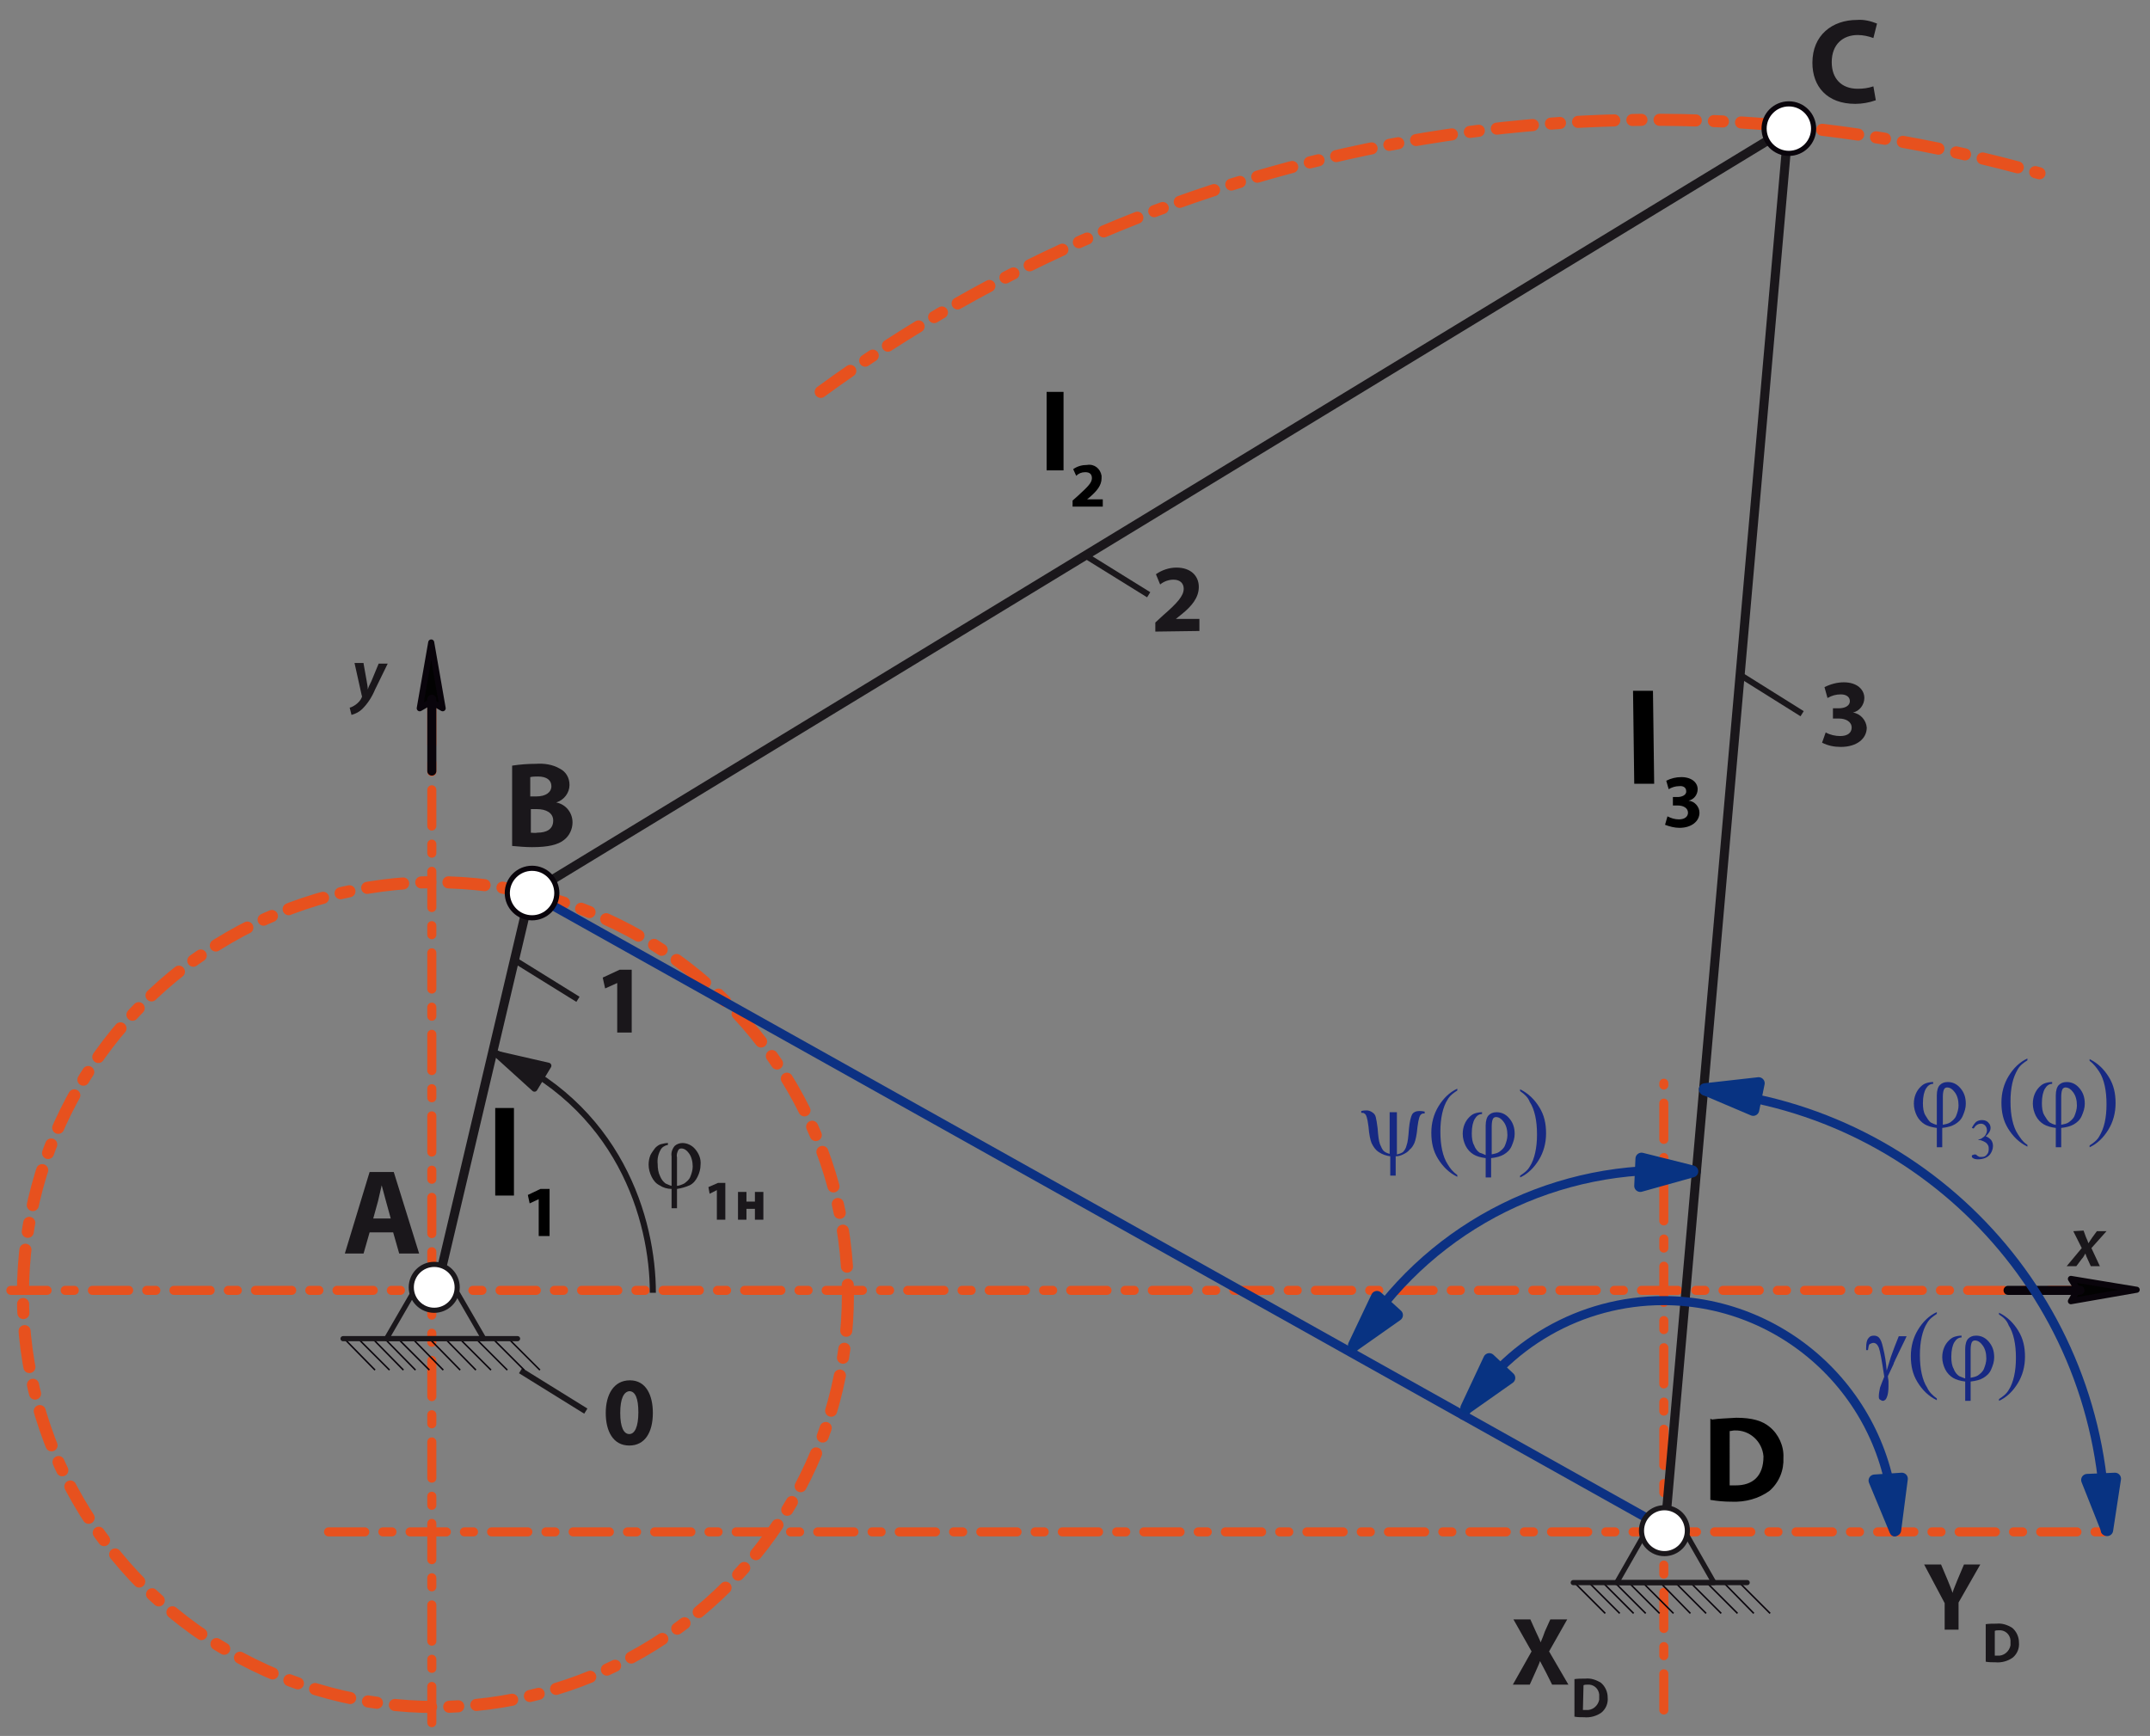 <?xml version="1.0" encoding="utf-8"?>
<!-- Generator: Adobe Illustrator 22.1.0, SVG Export Plug-In . SVG Version: 6.00 Build 0)  -->
<svg version="1.1" id="_x30_1f32b39-f4ae-4484-a668-938bd3f64eef"
	 xmlns="http://www.w3.org/2000/svg" xmlns:xlink="http://www.w3.org/1999/xlink" x="0px" y="0px" viewBox="0 0 356 287.5"
	 style="enable-background:new 0 0 356 287.5;" xml:space="preserve">
<rect x="0" y="0" width="356" height="287.5" fill="#808080" stroke="none"/>
<style type="text/css">
	.st0{fill:none;stroke:#E7511E;stroke-width:2;stroke-linecap:round;stroke-linejoin:round;stroke-dasharray:6,3,1.5,3;}
	.st1{fill:none;stroke:#E7511E;stroke-width:1.5;stroke-linecap:round;stroke-linejoin:round;stroke-dasharray:6,3,1.5,3;}
	.st2{fill:none;stroke:#0C3183;stroke-width:1.5;stroke-linecap:round;stroke-linejoin:round;}
	.st3{fill:none;stroke:#1A171B;stroke-width:1.5;stroke-linecap:round;stroke-linejoin:round;}
	.st4{fill:#FFFFFF;stroke:#09040B;stroke-width:0.85;stroke-linecap:round;stroke-linejoin:round;}
	.st5{fill:none;stroke:#09040B;stroke-width:0.25;stroke-miterlimit:10;}
	.st6{fill:none;stroke:#1A171B;stroke-width:0.85;stroke-linecap:round;stroke-linejoin:round;}
	.st7{fill:#FFFFFF;stroke:#1A171B;stroke-width:0.85;stroke-linecap:round;stroke-linejoin:round;}
	.st8{fill:#1A171B;}
	.st9{fill:none;stroke:#1A171B;stroke-miterlimit:10;}
	.st10{fill:#1A171B;stroke:#1A171B;stroke-linecap:round;stroke-linejoin:round;}
	.st11{fill:#020202;stroke:#09040B;stroke-linecap:round;stroke-linejoin:round;}
	.st12{fill:none;stroke:#09040B;stroke-width:1.5;stroke-linecap:round;stroke-linejoin:round;}
	.st13{fill:#083382;stroke:#083382;stroke-width:2;stroke-linecap:round;stroke-linejoin:round;}
	.st14{enable-background:new    ;}
	.st15{fill:#172983;}
</style>
<title>kp1_Монтажная область 1</title>
<circle class="st0" cx="72.1" cy="214.4" r="68.3"/>
<line class="st1" x1="1.8" y1="213.7" x2="344.4" y2="213.7"/>
<line class="st1" x1="275.5" y1="283.2" x2="275.5" y2="179.4"/>
<path class="st2" d="M280.9,194c-1.7-0.2-3.5-0.2-5.3-0.2c-21.5,0-41.3,11.5-51.9,30.1"/>
<line class="st2" x1="87.8" y1="147.9" x2="275.7" y2="253.1"/>
<line class="st1" x1="54.4" y1="253.7" x2="350.3" y2="253.7"/>
<line class="st3" x1="73.3" y1="213.1" x2="72.1" y2="214.4"/>
<line class="st3" x1="282.1" y1="180.3" x2="275.7" y2="253.1"/>
<polyline class="st3" points="72.1,214.4 87.8,147.9 296.1,21.2 282.1,180.3 "/>
<circle class="st4" cx="88.1" cy="147.9" r="4.1"/>
<g>
	<g>
		<line class="st5" x1="260.6" y1="262" x2="265.8" y2="267.2"/>
		<line class="st5" x1="263" y1="262" x2="268.2" y2="267.2"/>
		<line class="st5" x1="265.3" y1="262" x2="270.5" y2="267.2"/>
		<line class="st5" x1="267.3" y1="262" x2="272.5" y2="267.2"/>
		<line class="st5" x1="269.6" y1="262" x2="274.8" y2="267.2"/>
		<line class="st5" x1="271.9" y1="262" x2="277.1" y2="267.2"/>
		<line class="st5" x1="274.8" y1="262" x2="279.9" y2="267.2"/>
		<line class="st5" x1="277.3" y1="262" x2="282.5" y2="267.2"/>
		<line class="st5" x1="279.8" y1="262" x2="285" y2="267.2"/>
		<line class="st5" x1="282.5" y1="262" x2="287.7" y2="267.2"/>
		<line class="st5" x1="285.3" y1="262" x2="290.4" y2="267.2"/>
		<line class="st5" x1="287.9" y1="262" x2="293.1" y2="267.2"/>
	</g>
	<polyline class="st6" points="272.1,254.4 267.7,262.1 283.8,262.1 279.4,254.4 	"/>
	<line class="st6" x1="260.5" y1="262.1" x2="289.3" y2="262.1"/>
	<circle class="st7" cx="275.6" cy="253.5" r="3.8"/>
</g>
<path class="st0" d="M135.9,64.9C194,22.4,268.5,9.1,337.7,28.7"/>
<circle class="st4" cx="296.2" cy="21.3" r="4.1"/>
<g>
	<path class="st8" d="M257,279l-1-2c-0.4-0.8-0.7-1.3-1-1.9h0c-0.2,0.6-0.5,1.2-0.8,1.9l-0.9,2h-2.8l3.1-5.5l-3-5.3h2.8l0.9,2
		c0.3,0.7,0.6,1.2,0.8,1.8h0c0.3-0.7,0.5-1.2,0.7-1.8l0.9-2h2.8l-3,5.3l3.2,5.5H257z"/>
	<path class="st8" d="M260.6,278.1c0.6-0.1,1.3-0.1,1.9-0.1c0.9-0.1,1.8,0.2,2.6,0.7c0.7,0.6,1.1,1.5,1.1,2.4c0.1,1-0.3,1.9-1,2.5
		c-0.8,0.6-1.9,0.9-2.9,0.8c-0.5,0-1.1,0-1.6-0.1V278.1z M262.1,283.2c0.2,0,0.3,0,0.5,0c1.1,0.1,2-0.7,2.2-1.7c0-0.2,0-0.3,0-0.5
		c0.1-1-0.6-1.9-1.6-2c-0.1,0-0.3,0-0.4,0c-0.2,0-0.4,0-0.6,0.1L262.1,283.2z"/>
</g>
<g>
	<path class="st8" d="M322,269.9v-4.4l-3.4-6.4h2.8l1.1,2.6c0.3,0.8,0.6,1.4,0.8,2.1h0c0.2-0.7,0.5-1.3,0.8-2.1l1.1-2.6h2.7
		l-3.6,6.3v4.5L322,269.9z"/>
	<path class="st8" d="M328.7,269c0.6-0.1,1.3-0.1,1.9-0.1c0.9-0.1,1.8,0.2,2.6,0.7c0.7,0.6,1.1,1.5,1.1,2.4c0.1,1-0.3,1.9-1,2.5
		c-0.8,0.6-1.9,0.9-2.9,0.8c-0.5,0-1.1,0-1.6-0.1V269z M330.2,274.2c0.2,0,0.3,0,0.5,0c1.1,0.1,2-0.7,2.2-1.7c0-0.2,0-0.3,0-0.5
		c0.1-1-0.6-1.9-1.6-2c-0.1,0-0.3,0-0.4,0c-0.2,0-0.4,0-0.6,0.1V274.2z"/>
</g>
<path class="st9" d="M81.4,174.1c21.3,8.8,26.7,28,26.7,40"/>
<polygon class="st10" points="82.1,174.5 88.5,180.3 90.8,176.5 "/>
<polygon class="st11" points="344,213.6 342.9,215.5 353.8,213.6 342.9,211.8 "/>
<path class="st8" d="M345,203.8l0.4,1.1c0.2,0.4,0.3,0.7,0.4,1h0c0.2-0.3,0.4-0.6,0.6-0.9l0.8-1.1h1.6l-2.5,2.8l1.4,3h-1.5l-0.5-1.1
	c-0.2-0.4-0.3-0.7-0.4-1h0c-0.2,0.3-0.3,0.6-0.6,0.9l-0.9,1.2h-1.6l2.5-3l-1.4-2.8L345,203.8z"/>
<line class="st12" x1="344.4" y1="213.7" x2="332.5" y2="213.7"/>
<line class="st1" x1="71.5" y1="285.3" x2="71.5" y2="114.2"/>
<polygon class="st11" points="71.4,116.2 73.3,117.3 71.4,106.4 69.5,117.3 "/>
<line class="st12" x1="71.5" y1="115.8" x2="71.5" y2="127.7"/>
<path class="st8" d="M60.2,109.9l0.5,2.8c0.1,0.6,0.2,1.1,0.2,1.5h0c0.1-0.4,0.3-0.8,0.6-1.4l1.2-2.9h1.5l-2.1,4.3
	c-0.5,1.2-1.2,2.3-2.1,3.2c-0.5,0.5-1.1,0.8-1.8,1l-0.3-1.2c0.4-0.1,0.7-0.3,1-0.5c0.4-0.3,0.8-0.7,1-1.2c0-0.1,0.1-0.2,0-0.3
	l-1.2-5.4H60.2z"/>
<g>
	<path class="st8" d="M111.2,196.4v-4.9c-0.1-0.6,0.1-1.2,0.5-1.7c0.3-0.3,0.8-0.5,1.3-0.5c0.8,0,1.6,0.4,2.1,1
		c0.6,0.7,1,1.6,0.9,2.6c0,0.7-0.2,1.4-0.5,2c-0.3,0.6-0.7,1.1-1.3,1.4c-0.7,0.3-1.4,0.5-2.1,0.6v3.2h-0.9v-3.2
		c-0.7,0-1.4-0.2-2-0.6c-0.6-0.3-1-0.8-1.3-1.4c-0.3-0.6-0.5-1.3-0.5-2c0-0.6,0.1-1.1,0.3-1.6c0.2-0.4,0.5-0.8,0.8-1.2
		c0.3-0.3,0.6-0.5,0.9-0.6c0.4-0.1,0.8-0.2,1.2-0.2v0.3c-0.5,0.1-1,0.4-1.2,0.8c-0.4,0.7-0.6,1.5-0.5,2.4c0,0.7,0.1,1.4,0.4,2
		c0.2,0.5,0.5,0.9,0.9,1.2C110.5,196.1,110.8,196.3,111.2,196.4z M112,196.4c0.4,0,0.9-0.2,1.3-0.4c0.4-0.3,0.8-0.6,1-1.1
		c0.2-0.5,0.4-1.1,0.4-1.7c0-0.8-0.2-1.7-0.7-2.3c-0.3-0.4-0.7-0.7-1.2-0.7c-0.2,0-0.4,0.1-0.5,0.3c-0.2,0.4-0.3,0.8-0.2,1.2V196.4z
		"/>
	<path class="st8" d="M118.7,197.1L118.7,197.1l-1.2,0.6l-0.2-1.1l1.6-0.7h1.2v6.1h-1.4V197.1z"/>
	<path class="st8" d="M123.6,197.4v1.6h1.4v-1.6h1.4v4.6h-1.4v-1.8h-1.4v1.8h-1.4v-4.6H123.6z"/>
</g>
<path class="st8" d="M191.3,104.6v-1.5l1.3-1.2c2.3-2,3.4-3.2,3.4-4.4c0-0.8-0.5-1.5-1.7-1.5c-0.8,0-1.6,0.3-2.2,0.8l-0.7-1.7
	c1-0.7,2.2-1.1,3.4-1.1c2.4,0,3.7,1.4,3.7,3.2c0,1.8-1.2,3.2-2.8,4.5l-1,0.8v0h3.9v2L191.3,104.6z"/>
<line class="st9" x1="179.4" y1="91.8" x2="190.2" y2="98.5"/>
<path class="st8" d="M102.2,162.8L102.2,162.8l-2,0.9l-0.4-1.8l2.8-1.3h2V171h-2.4L102.2,162.8z"/>
<line class="st9" x1="84.9" y1="158.8" x2="95.7" y2="165.5"/>
<path class="st8" d="M302.3,121.3c0.7,0.4,1.6,0.6,2.4,0.6c1.3,0,1.9-0.6,1.9-1.4c0-1-1-1.5-2.1-1.5h-1v-1.7h1
	c0.8,0,1.8-0.3,1.8-1.2c0-0.6-0.5-1.1-1.5-1.1c-0.8,0-1.5,0.2-2.2,0.6l-0.5-1.8c1-0.5,2.1-0.8,3.2-0.8c2.2,0,3.4,1.2,3.4,2.6
	c0,1.1-0.8,2.2-1.9,2.4v0c1.3,0.2,2.2,1.3,2.3,2.5c0,1.8-1.6,3.2-4.3,3.2c-1.1,0-2.1-0.2-3.1-0.7L302.3,121.3z"/>
<line class="st9" x1="287.7" y1="111.5" x2="298.4" y2="118.2"/>
<path class="st8" d="M108.1,234c0,3.2-1.3,5.4-3.9,5.4c-2.7,0-3.9-2.4-3.9-5.4c0-3,1.3-5.4,4-5.4C107,228.6,108.1,231.1,108.1,234z
	 M102.7,234c0,2.4,0.6,3.5,1.5,3.5c0.9,0,1.5-1.2,1.5-3.6c0-2.3-0.5-3.5-1.5-3.5C103.3,230.5,102.7,231.6,102.7,234L102.7,234z"/>
<line class="st9" x1="86.2" y1="227" x2="97" y2="233.7"/>
<path class="st8" d="M61.2,204.1l-1,3.5h-3.1l4.1-13.5h4l4.2,13.5h-3.3l-1-3.5H61.2z M64.7,201.8l-0.8-2.9c-0.2-0.8-0.5-1.8-0.7-2.6
	h0c-0.2,0.8-0.4,1.8-0.6,2.6l-0.8,2.9H64.7z"/>
<g>
	<g>
		<line class="st5" x1="57" y1="221.7" x2="62.1" y2="226.9"/>
		<line class="st5" x1="59.3" y1="221.7" x2="64.5" y2="226.9"/>
		<line class="st5" x1="61.7" y1="221.7" x2="66.8" y2="226.9"/>
		<line class="st5" x1="63.7" y1="221.7" x2="68.8" y2="226.9"/>
		<line class="st5" x1="65.9" y1="221.7" x2="71.1" y2="226.9"/>
		<line class="st5" x1="68.3" y1="221.7" x2="73.4" y2="226.9"/>
		<line class="st5" x1="71.1" y1="221.7" x2="76.2" y2="226.9"/>
		<line class="st5" x1="73.7" y1="221.7" x2="78.8" y2="226.9"/>
		<line class="st5" x1="76.1" y1="221.7" x2="81.3" y2="226.9"/>
		<line class="st5" x1="78.8" y1="221.7" x2="84" y2="226.9"/>
		<line class="st5" x1="81.6" y1="221.7" x2="86.8" y2="226.9"/>
		<line class="st5" x1="84.2" y1="221.7" x2="89.4" y2="226.9"/>
	</g>
	<polyline class="st6" points="68.4,214.1 64,221.7 80.1,221.7 75.7,214.1 	"/>
	<line class="st6" x1="56.8" y1="221.7" x2="85.7" y2="221.7"/>
	<circle class="st7" cx="71.9" cy="213.2" r="3.8"/>
</g>
<path class="st8" d="M84.8,126.8c1.3-0.2,2.6-0.3,3.9-0.3c1.4-0.1,2.8,0.1,4,0.8c1,0.5,1.6,1.5,1.6,2.7c0,1.3-0.9,2.5-2.2,2.9v0
	c1.6,0.3,2.7,1.7,2.7,3.3c0,1.1-0.5,2.2-1.4,2.9c-1,0.8-2.6,1.2-5.3,1.2c-1.1,0-2.2-0.1-3.3-0.2L84.8,126.8z M87.8,131.9h1
	c1.6,0,2.5-0.7,2.5-1.7c0-1-0.8-1.6-2.2-1.6c-0.4,0-0.9,0-1.3,0.1V131.9z M87.8,137.9c0.4,0,0.8,0.1,1.2,0c1.4,0,2.6-0.5,2.6-2
	c0-1.3-1.2-1.9-2.7-1.9h-1V137.9z"/>
<path class="st8" d="M310.6,16.6c-1.1,0.4-2.3,0.6-3.4,0.6c-4.7,0-7.1-2.9-7.1-6.8c0-4.6,3.3-7.1,7.4-7.1c1.1-0.1,2.3,0.2,3.3,0.6
	l-0.6,2.4c-0.8-0.3-1.7-0.5-2.6-0.5c-2.4,0-4.3,1.5-4.3,4.5c0,2.7,1.6,4.4,4.3,4.4c0.9,0,1.7-0.1,2.6-0.4L310.6,16.6z"/>
<path d="M283.4,235.1c1.4-0.2,2.8-0.2,4.1-0.3c2.6,0,4.3,0.5,5.5,1.5c1.5,1.2,2.4,3.2,2.3,5.1c0.1,2.1-0.7,4.1-2.3,5.5
	c-1.8,1.3-4,1.9-6.3,1.8c-1.2,0-2.3-0.1-3.5-0.3v-13.4H283.4z M286.4,246h1c2.8,0,4.6-1.5,4.6-4.8c-0.2-2.5-2.3-4.4-4.8-4.3
	c-0.3,0-0.5,0.1-0.8,0.1L286.4,246z"/>
<path class="st2" d="M313.7,253.7c0-21.2-17.2-38.3-38.3-38.3c-13.6,0-26.2,7.2-33.1,19"/>
<polygon class="st13" points="242.8,233.2 249.9,228.2 246.6,225.1 "/>
<polygon class="st13" points="224.2,222.8 231.3,217.8 228,214.8 "/>
<g class="st14">
	<path class="st15" d="M314.4,221.3h1.3c-0.1,0.2-0.5,1.1-1.3,2.7c-0.3,0.7-0.6,1.2-0.7,1.5c-0.1,0.1-0.1,0.3-0.2,0.5l-0.9,1.9
		c0,0.3,0.1,0.6,0.1,0.9s0,0.5,0,0.8c0,0.7-0.1,1.3-0.2,1.6c-0.1,0.3-0.2,0.5-0.3,0.6c-0.1,0.1-0.3,0.2-0.4,0.2
		c-0.2,0-0.3-0.1-0.5-0.2s-0.2-0.3-0.2-0.6c0-0.4,0.1-0.9,0.2-1.4c0.2-0.5,0.4-1.1,0.7-1.8c-0.4-2.7-0.7-4.3-0.9-4.8
		s-0.5-0.8-0.9-0.8c-0.2,0-0.4,0.1-0.6,0.2s-0.2,0.5-0.3,1h-0.3c0-0.2,0-0.3,0-0.4c0-0.7,0.1-1.3,0.4-1.6c0.2-0.3,0.5-0.4,0.9-0.4
		c0.3,0,0.6,0.1,0.8,0.3c0.3,0.3,0.5,0.8,0.7,1.7c0.3,1.2,0.5,2.4,0.6,3.8l0.7-2.3C313.5,223.6,313.9,222.5,314.4,221.3z"/>
	<path class="st15" d="M320.7,231.6v0.3c-1.4-0.7-2.4-1.7-3.2-3s-1.1-2.7-1.1-4.3c0-1.6,0.4-3.1,1.2-4.4s1.8-2.3,3.1-2.9v0.3
		c-0.6,0.4-1.2,0.8-1.6,1.5c-0.4,0.6-0.7,1.4-0.9,2.3s-0.3,1.9-0.3,3c0,1.2,0.1,2.2,0.3,3.1s0.5,1.7,0.9,2.3
		C319.4,230.5,320,231.1,320.7,231.6z"/>
	<path class="st15" d="M325.4,228.3v-4.9c0-0.8,0.2-1.4,0.5-1.7s0.7-0.5,1.3-0.5c0.8,0,1.5,0.3,2.1,1s0.9,1.5,0.9,2.6
		c0,0.7-0.2,1.3-0.5,2s-0.8,1.1-1.3,1.4c-0.5,0.3-1.2,0.5-2.1,0.6v3.2h-0.9v-3.2c-0.8-0.1-1.5-0.3-2-0.6c-0.5-0.3-1-0.8-1.3-1.4
		s-0.5-1.3-0.5-2c0-0.6,0.1-1.1,0.3-1.6c0.2-0.5,0.5-0.9,0.8-1.2c0.3-0.3,0.6-0.5,0.9-0.6c0.3-0.1,0.7-0.2,1.2-0.2v0.3
		c-0.5,0-0.9,0.3-1.2,0.8s-0.5,1.3-0.5,2.4c0,0.8,0.1,1.5,0.4,2c0.2,0.6,0.6,1,0.9,1.2C324.6,228,324.9,228.1,325.4,228.3z
		 M326.2,228.2c0.5-0.1,1-0.2,1.3-0.4c0.4-0.3,0.8-0.6,1-1.1s0.4-1.1,0.4-1.7c0-0.9-0.2-1.7-0.7-2.3c-0.3-0.4-0.7-0.7-1.2-0.7
		c-0.2,0-0.4,0.1-0.5,0.3s-0.2,0.6-0.2,1.2V228.2z"/>
	<path class="st15" d="M331,217.7v-0.3c1.4,0.7,2.4,1.7,3.2,3s1.1,2.7,1.1,4.3c0,1.6-0.4,3.1-1.2,4.4s-1.8,2.3-3.1,2.9v-0.3
		c0.6-0.4,1.2-0.8,1.6-1.5c0.4-0.6,0.7-1.4,0.9-2.3c0.2-0.9,0.3-1.9,0.3-3c0-1.2-0.1-2.2-0.3-3.1c-0.2-0.9-0.5-1.7-0.9-2.3
		C332.3,218.7,331.8,218.2,331,217.7z"/>
</g>
<g class="st14">
	<path class="st15" d="M231.3,184.3v6.9c0.4-0.1,0.7-0.2,1-0.4c0.2-0.2,0.5-0.6,0.6-1.1c0.2-0.5,0.3-1.4,0.4-2.8
		c0.1-1.1,0.3-1.9,0.5-2.3c0.2-0.4,0.7-0.6,1.2-0.6c0.2,0,0.5,0,0.9,0.1v0.3c-0.2,0-0.4,0-0.5,0.1c-0.2,0.1-0.3,0.3-0.4,0.6
		s-0.2,0.8-0.3,1.6c-0.1,1.2-0.3,2.1-0.5,2.6c-0.2,0.4-0.4,0.8-0.8,1.1c-0.3,0.4-0.7,0.6-1.1,0.8c-0.4,0.2-0.8,0.3-1.2,0.3v3.2h-0.9
		v-3.2c-0.7-0.1-1.3-0.3-1.9-0.7s-0.9-0.9-1.2-1.5c-0.2-0.5-0.4-1.4-0.5-2.7c-0.1-0.8-0.2-1.3-0.3-1.6c-0.1-0.3-0.2-0.5-0.4-0.6
		c-0.1-0.1-0.3-0.1-0.5-0.1v-0.3c0.4-0.1,0.7-0.1,0.9-0.1c0.3,0,0.6,0.1,0.9,0.3c0.3,0.2,0.5,0.4,0.6,0.8c0.1,0.4,0.2,1,0.3,1.8
		c0.1,1.3,0.2,2.2,0.4,2.7s0.4,0.9,0.6,1.1c0.2,0.2,0.6,0.4,1,0.5v-6.9H231.3z"/>
	<path class="st15" d="M241.3,194.6v0.3c-1.4-0.7-2.4-1.7-3.2-3s-1.1-2.7-1.1-4.3c0-1.6,0.4-3.1,1.2-4.4s1.8-2.3,3.1-2.9v0.3
		c-0.6,0.4-1.2,0.8-1.6,1.5c-0.4,0.6-0.7,1.4-0.9,2.3s-0.3,1.9-0.3,3c0,1.2,0.1,2.2,0.3,3.1s0.5,1.7,0.9,2.3
		C240.1,193.5,240.6,194.1,241.3,194.6z"/>
	<path class="st15" d="M246,191.3v-4.9c0-0.8,0.2-1.4,0.5-1.7s0.7-0.5,1.3-0.5c0.8,0,1.5,0.3,2.1,1s0.9,1.5,0.9,2.6
		c0,0.7-0.2,1.3-0.5,2s-0.8,1.1-1.3,1.4c-0.5,0.3-1.2,0.5-2.1,0.6v3.2H246v-3.2c-0.8-0.1-1.5-0.3-2-0.6c-0.5-0.3-1-0.8-1.3-1.4
		s-0.5-1.3-0.5-2c0-0.6,0.1-1.1,0.3-1.6c0.2-0.5,0.5-0.9,0.8-1.2c0.3-0.3,0.6-0.5,0.9-0.6c0.3-0.1,0.7-0.2,1.2-0.2v0.3
		c-0.5,0-0.9,0.3-1.2,0.8s-0.5,1.3-0.5,2.4c0,0.8,0.1,1.5,0.4,2c0.2,0.6,0.6,1,0.9,1.2C245.3,191,245.6,191.1,246,191.3z
		 M246.9,191.2c0.5-0.1,1-0.2,1.3-0.4c0.4-0.3,0.8-0.6,1-1.1s0.4-1.1,0.4-1.7c0-0.9-0.2-1.7-0.7-2.3c-0.3-0.4-0.7-0.7-1.2-0.7
		c-0.2,0-0.4,0.1-0.5,0.3s-0.2,0.6-0.2,1.2V191.2z"/>
	<path class="st15" d="M251.7,180.7v-0.3c1.4,0.7,2.4,1.7,3.2,3s1.1,2.7,1.1,4.3c0,1.6-0.4,3.1-1.2,4.4s-1.8,2.3-3.1,2.9v-0.3
		c0.6-0.4,1.2-0.8,1.6-1.5c0.4-0.6,0.7-1.4,0.9-2.3c0.2-0.9,0.3-1.9,0.3-3c0-1.2-0.1-2.2-0.3-3.1c-0.2-0.9-0.5-1.7-0.9-2.3
		C253,181.7,252.4,181.2,251.7,180.7z"/>
</g>
<polygon class="st13" points="280.2,194 271.8,191.9 271.6,196.4 "/>
<polygon class="st13" points="313.8,253.4 314.9,244.9 310.4,245.2 "/>
<g>
	<g>
		<path d="M173.3,64.9h2.8v13h-2.8V64.9z"/>
	</g>
	<g>
		<path d="M177.6,83.9v-1l0.9-0.8c1.5-1.4,2.3-2.1,2.3-2.9c0-0.6-0.3-1-1.1-1c-0.6,0-1.1,0.2-1.5,0.6l-0.5-1.1
			c0.7-0.5,1.5-0.7,2.3-0.7c1.2-0.2,2.2,0.6,2.4,1.8c0,0.1,0,0.3,0,0.4c0,1.2-0.8,2.1-1.8,3l-0.6,0.5h2.6v1.2L177.6,83.9z"/>
	</g>
</g>
<g>
	<g>
		<path d="M82,183.5h3.1V198H82V183.5z"/>
	</g>
	<g>
		<path d="M89.2,198.6L89.2,198.6l-1.5,0.7l-0.3-1.4l2.1-1H91v7.8h-1.8L89.2,198.6z"/>
	</g>
</g>
<g>
	<g>
		<path d="M270.4,114.4h3.3l0.2,15.4h-3.3L270.4,114.4z"/>
	</g>
	<g>
		<path d="M276.1,135.2c0.6,0.3,1.2,0.5,1.9,0.5c1,0,1.5-0.5,1.5-1.1c0-0.8-0.8-1.2-1.7-1.2H277V132h0.8c0.6,0,1.5-0.3,1.4-1
			c0-0.5-0.4-0.9-1.2-0.8c-0.6,0-1.2,0.2-1.7,0.5l-0.4-1.4c0.8-0.4,1.6-0.6,2.5-0.6c1.7,0,2.7,0.9,2.7,2c0,0.9-0.6,1.7-1.5,1.9l0,0
			c1,0.1,1.8,1,1.8,2c0,1.4-1.3,2.5-3.3,2.5c-0.8,0-1.6-0.2-2.4-0.5L276.1,135.2z"/>
	</g>
</g>
<path class="st2" d="M348.6,253.5c0-38.1-29.1-69.4-66.3-72.8"/>
<polygon class="st13" points="282.3,180.4 290.3,183.8 291.2,179.4 "/>
<polygon class="st13" points="348.9,253.4 350.2,244.9 345.6,245.1 "/>
<g>
	<path class="st15" d="M320.7,186.3v-4.9c0-0.8,0.2-1.4,0.5-1.7s0.7-0.5,1.3-0.5c0.8,0,1.5,0.3,2.1,1s0.9,1.5,0.9,2.6
		c0,0.7-0.2,1.3-0.5,2s-0.8,1.1-1.3,1.4s-1.2,0.5-2.1,0.6v3.2h-0.9v-3.2c-0.8-0.1-1.5-0.3-2-0.6s-1-0.8-1.3-1.4s-0.5-1.3-0.5-2
		c0-0.6,0.1-1.1,0.3-1.6s0.5-0.9,0.8-1.2s0.6-0.5,0.9-0.6s0.7-0.2,1.2-0.2v0.3c-0.5,0-0.9,0.3-1.2,0.8s-0.5,1.3-0.5,2.4
		c0,0.8,0.1,1.5,0.4,2s0.6,1,0.9,1.2C319.9,186,320.3,186.2,320.7,186.3z M321.6,186.3c0.5-0.1,1-0.2,1.3-0.4c0.4-0.3,0.8-0.6,1-1.1
		s0.4-1.1,0.4-1.7c0-0.9-0.2-1.7-0.7-2.3c-0.3-0.4-0.7-0.7-1.2-0.7c-0.2,0-0.4,0.1-0.5,0.3s-0.2,0.6-0.2,1.2V186.3z"/>
	<path class="st15" d="M326.5,186.8c0.2-0.4,0.4-0.7,0.7-1c0.3-0.2,0.6-0.3,1-0.3c0.5,0,0.9,0.2,1.1,0.5c0.2,0.2,0.3,0.5,0.3,0.8
		c0,0.5-0.3,0.9-0.8,1.4c0.4,0.1,0.7,0.4,0.9,0.6c0.2,0.3,0.3,0.6,0.3,1c0,0.5-0.2,1-0.5,1.4c-0.4,0.5-1.1,0.8-2,0.8
		c-0.4,0-0.7-0.1-0.8-0.2c-0.2-0.1-0.2-0.2-0.2-0.3c0-0.1,0-0.2,0.1-0.2s0.2-0.1,0.3-0.1c0.1,0,0.1,0,0.2,0c0.1,0,0.2,0.1,0.3,0.2
		c0.2,0.1,0.3,0.2,0.4,0.2c0.1,0,0.2,0,0.4,0c0.3,0,0.6-0.1,0.8-0.4c0.2-0.2,0.3-0.5,0.3-0.9c0-0.2,0-0.4-0.1-0.6
		c-0.1-0.2-0.2-0.3-0.3-0.4c-0.1-0.1-0.3-0.2-0.5-0.3c-0.2-0.1-0.5-0.2-0.7-0.2h-0.1v-0.1c0.2,0,0.5-0.1,0.7-0.3
		c0.2-0.1,0.4-0.3,0.5-0.5c0.1-0.2,0.2-0.4,0.2-0.7c0-0.3-0.1-0.6-0.3-0.8c-0.2-0.2-0.4-0.3-0.7-0.3c-0.5,0-0.9,0.3-1.2,0.8
		L326.5,186.8z"/>
	<path class="st15" d="M335.7,189.6v0.3c-1.4-0.7-2.4-1.7-3.2-3s-1.1-2.7-1.1-4.3c0-1.6,0.4-3.1,1.2-4.4s1.8-2.3,3.1-2.9v0.3
		c-0.6,0.4-1.2,0.8-1.6,1.5s-0.7,1.4-0.9,2.3s-0.3,1.9-0.3,3c0,1.2,0.1,2.2,0.3,3.1s0.5,1.7,0.9,2.3S334.9,189.1,335.7,189.6z"/>
	<path class="st15" d="M340.4,186.3v-4.9c0-0.8,0.2-1.4,0.5-1.7s0.7-0.5,1.3-0.5c0.8,0,1.5,0.3,2.1,1s0.9,1.5,0.9,2.6
		c0,0.7-0.2,1.3-0.5,2s-0.8,1.1-1.3,1.4s-1.2,0.5-2.1,0.6v3.2h-0.9v-3.2c-0.8-0.1-1.5-0.3-2-0.6s-1-0.8-1.3-1.4s-0.5-1.3-0.5-2
		c0-0.6,0.1-1.1,0.3-1.6s0.5-0.9,0.8-1.2s0.6-0.5,0.9-0.6s0.7-0.2,1.2-0.2v0.3c-0.5,0-0.9,0.3-1.2,0.8s-0.5,1.3-0.5,2.4
		c0,0.8,0.1,1.5,0.4,2s0.6,1,0.9,1.2C339.6,186,339.9,186.2,340.4,186.3z M341.2,186.3c0.5-0.1,1-0.2,1.3-0.4c0.4-0.3,0.8-0.6,1-1.1
		s0.4-1.1,0.4-1.7c0-0.9-0.2-1.7-0.7-2.3c-0.3-0.4-0.7-0.7-1.2-0.7c-0.2,0-0.4,0.1-0.5,0.3s-0.2,0.6-0.2,1.2V186.3z"/>
	<path class="st15" d="M346,175.7v-0.3c1.4,0.7,2.4,1.7,3.2,3s1.1,2.7,1.1,4.3c0,1.6-0.4,3.1-1.2,4.4s-1.8,2.3-3.1,2.9v-0.3
		c0.6-0.4,1.2-0.8,1.6-1.5s0.7-1.4,0.9-2.3s0.3-1.9,0.3-3c0-1.2-0.1-2.2-0.3-3.1s-0.5-1.7-0.9-2.3S346.7,176.2,346,175.7z"/>
</g>
</svg>
